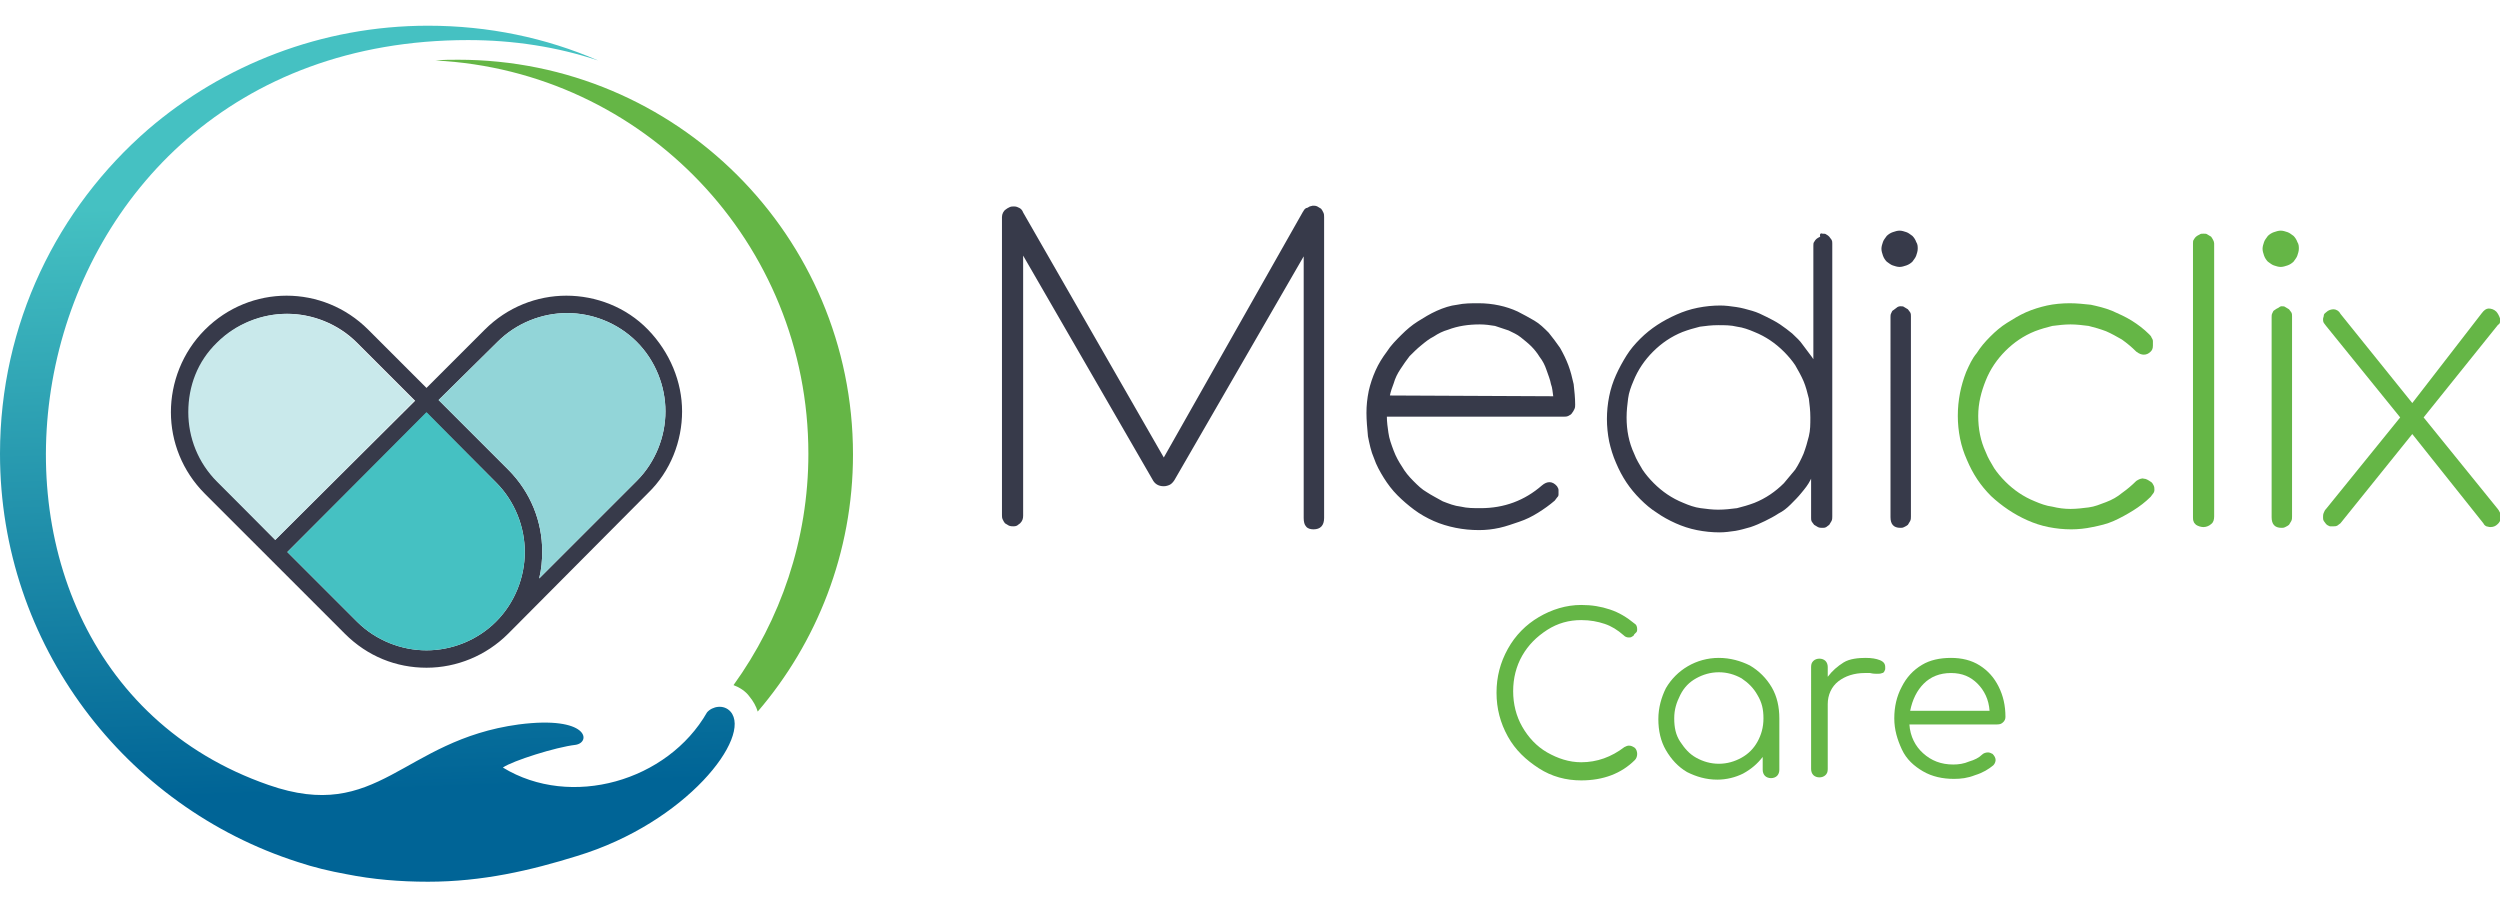 <svg xmlns="http://www.w3.org/2000/svg" xmlns:xlink="http://www.w3.org/1999/xlink" id="Ebene_1" x="0px" y="0px" viewBox="0 0 330.6 120" style="enable-background:new 0 0 330.6 120;" xml:space="preserve"><style type="text/css">	.st0{fill-rule:evenodd;clip-rule:evenodd;fill:#373A4A;}	.st1{fill-rule:evenodd;clip-rule:evenodd;fill:#C9E9EB;}	.st2{fill-rule:evenodd;clip-rule:evenodd;fill:#45C1C2;}	.st3{fill-rule:evenodd;clip-rule:evenodd;fill:#92D5D8;}	.st4{fill-rule:evenodd;clip-rule:evenodd;fill:#65B646;}	.st5{fill-rule:evenodd;clip-rule:evenodd;fill:url(#SVGID_1_);}	.st6{fill-rule:evenodd;clip-rule:evenodd;fill:#4CA486;}	.st7{fill-rule:evenodd;clip-rule:evenodd;fill:#8FD0B9;stroke:#373A4A;stroke-width:1.75;stroke-miterlimit:10;}	.st8{fill-rule:evenodd;clip-rule:evenodd;fill:#FFFFFF;}	.st9{fill-rule:evenodd;clip-rule:evenodd;fill:#4CA486;stroke:#373A4A;stroke-width:1.75;stroke-miterlimit:10;}	.st10{fill-rule:evenodd;clip-rule:evenodd;fill:#87D0CE;stroke:#373A4A;stroke-width:1.75;stroke-miterlimit:10;}	.st11{fill-rule:evenodd;clip-rule:evenodd;fill:#2F71B7;stroke:#373A4A;stroke-width:1.75;stroke-miterlimit:10;}	.st12{fill:#373A4A;}	.st13{fill:#4CA486;}</style><g id="b_00000009572053449025591670000008397669142241732016_">	<g>		<path class="st0" d="M84.2,45.2L84.2,45.2z M36.4,71.4l18.5-18.4l-7.7-7.7c-2.5-2.5-5.9-3.8-9.2-3.8s-6.7,1.3-9.2,3.8l0,0   c-2.5,2.5-3.8,5.9-3.8,9.2s1.3,6.7,3.8,9.2L36.4,71.4L36.4,71.4L36.4,71.4z M58,52.9L58,52.9l9.2,9.2c3,3,4.5,6.9,4.5,10.8   c0,1.2-0.1,2.4-0.4,3.6c0,0.1,0,0.1,0,0l12.9-12.9c2.5-2.5,3.8-5.9,3.8-9.2s-1.3-6.7-3.8-9.2c-2.5-2.5-5.9-3.8-9.2-3.8   s-6.7,1.3-9.2,3.8L58,52.9L58,52.9L58,52.9z M56.4,54.6l9.2,9.2c2.5,2.5,3.8,5.9,3.8,9.2s-1.3,6.7-3.8,9.2l0,0   c-2.5,2.5-5.9,3.8-9.2,3.8s-6.7-1.3-9.2-3.8L38,73L56.4,54.6L56.4,54.6L56.4,54.6z M27.1,43.6L27.1,43.6c3-3,6.9-4.5,10.8-4.5   s7.8,1.5,10.8,4.5l7.7,7.7l7.7-7.7c3-3,6.9-4.5,10.8-4.5s7.9,1.5,10.8,4.5s4.5,6.9,4.5,10.8s-1.5,7.9-4.5,10.8L67.2,83.8   c-2.9,2.9-6.8,4.5-10.8,4.5s-7.8-1.5-10.8-4.5L27.1,65.3c-3-3-4.5-6.9-4.5-10.8S24.1,46.6,27.1,43.6L27.1,43.6L27.1,43.6z M58,53   l-1.6-1.6L58,53L58,53z"></path>		<path class="st1" d="M28.7,45.2L28.7,45.2z M24.9,54.5c0,3.4,1.3,6.7,3.8,9.2l7.7,7.7l18.4-18.4l-7.7-7.7   c-2.5-2.5-5.9-3.8-9.2-3.8s-6.7,1.3-9.2,3.8C26.1,47.8,24.9,51.1,24.9,54.5L24.9,54.5z"></path>		<path class="st2" d="M56.4,54.5L38,73l9.2,9.2c2.5,2.5,5.9,3.8,9.2,3.8c3.3,0,6.7-1.3,9.2-3.8c2.5-2.5,3.8-5.9,3.8-9.2   s-1.3-6.7-3.8-9.2L56.4,54.5L56.4,54.5z"></path>		<path class="st3" d="M58,52.9l9.2,9.2c3,3,4.5,6.9,4.5,10.8c0,1.2-0.1,2.4-0.4,3.6l0,0l12.9-12.9c2.5-2.5,3.8-5.9,3.8-9.2   s-1.3-6.7-3.8-9.2c-2.5-2.5-5.9-3.8-9.2-3.8s-6.7,1.3-9.2,3.8L58,52.9z"></path>		<path class="st4" d="M106.9,60c0,11.4-3.7,22-9.9,30.6l0,0c0.8,0.3,1.6,0.8,2.1,1.5c0.5,0.6,0.9,1.3,1.1,2   c7.8-9.1,12.6-21,12.6-34c0-28.9-23.4-52.2-52.2-52.2c-1,0-2,0-3,0.1C85.1,9.4,106.9,32.1,106.9,60L106.9,60z"></path>					<linearGradient id="SVGID_1_" gradientUnits="userSpaceOnUse" x1="46.8" y1="95.61" x2="49.53" y2="17.37" gradientTransform="matrix(1 0 0 -1 0 121.98)">			<stop offset="0" style="stop-color:#45C1C2"></stop>			<stop offset="1" style="stop-color:#006496"></stop>		</linearGradient>		<path class="st5" d="M35.5,103.8C-12.6,87.1-0.3,5.3,61.9,5.3c6,0,11.8,0.9,17.2,2.7c-6.9-3-14.5-4.6-22.5-4.6   c-14.1,0-27.1,5.2-37,13.7C7.6,27.5,0,42.8,0,60c0,25.3,16.6,46.7,39.4,54c2.1,0.7,4.2,1.2,6.4,1.6c3.5,0.7,7.1,1,10.8,1   c7.2,0,13.6-1.5,19.7-3.4c14.5-4.4,23.2-15.8,20.3-19.1c-0.9-1-2.4-0.7-3.1,0.1c-5.2,9.1-18,12.8-27,7.3c1.3-0.9,7-2.7,9.6-3   c2.1-0.3,1.8-3.9-7.5-2.7C53.1,97.9,50.1,108.9,35.5,103.8L35.5,103.8z"></path>		<g>			<g>				<path class="st4" d="M328.2,41.4c0.3-0.4,0.6-0.6,0.9-0.6c0.3,0,0.7,0.1,1,0.4l0,0c0.2,0.2,0.4,0.6,0.5,0.9c0,0.2,0,0.4,0,0.5     l0,0c0,0.2-0.2,0.3-0.3,0.4l-9.8,12.2l9.8,12.1l0,0c0.1,0.1,0.2,0.3,0.3,0.5s0.1,0.4,0.1,0.6c0,0.2-0.1,0.4-0.1,0.5l0,0     c-0.1,0.2-0.2,0.3-0.3,0.4c-0.3,0.3-0.6,0.4-1,0.4l0,0c-0.2,0-0.4-0.1-0.5-0.1l0,0c-0.2-0.1-0.3-0.2-0.4-0.4l0,0l-9.4-11.8     l-9.5,11.8l0,0c-0.1,0.1-0.3,0.2-0.4,0.3l0,0c-0.2,0.1-0.3,0.1-0.5,0.1c-0.2,0-0.4,0-0.5,0c-0.2-0.1-0.3-0.1-0.5-0.3l0,0     c-0.1-0.1-0.2-0.3-0.3-0.4l0,0c-0.1-0.2-0.1-0.3-0.1-0.5s0-0.4,0.1-0.6c0.1-0.2,0.1-0.3,0.3-0.5l9.8-12.1l-9.8-12.1     c-0.1-0.1-0.2-0.3-0.3-0.4c-0.1-0.2-0.1-0.3-0.1-0.5c0-0.2,0.1-0.3,0.1-0.5s0.2-0.3,0.3-0.4l0,0c0.3-0.3,0.7-0.4,1-0.4     c0.3,0,0.7,0.2,0.9,0.6l9.5,11.8L328.2,41.4L328.2,41.4z"></path>				<path class="st4" d="M301.7,40.5c0.2,0,0.4,0,0.5,0.1c0.2,0.1,0.3,0.2,0.5,0.3c0.1,0.1,0.2,0.3,0.3,0.4l0,0     c0.1,0.2,0.1,0.3,0.1,0.5v26.5c0,0.2,0,0.4-0.1,0.6l0,0c-0.1,0.2-0.2,0.3-0.3,0.5c-0.1,0.1-0.3,0.2-0.5,0.3     c-0.2,0.1-0.3,0.1-0.5,0.1c-0.9,0-1.3-0.5-1.3-1.4V41.9c0-0.2,0-0.3,0.1-0.5s0.1-0.3,0.3-0.4l0,0c0.1-0.1,0.3-0.2,0.5-0.3l0,0     C301.4,40.6,301.6,40.5,301.7,40.5L301.7,40.5z"></path>				<path class="st4" d="M304,32.9c0,0.3-0.1,0.6-0.2,0.9s-0.3,0.5-0.5,0.8l0,0c-0.2,0.2-0.5,0.4-0.8,0.5c-0.3,0.1-0.6,0.2-0.9,0.2     s-0.6-0.1-0.9-0.2s-0.5-0.3-0.8-0.5l0,0c-0.2-0.2-0.4-0.5-0.5-0.8c-0.1-0.3-0.2-0.6-0.2-0.9s0.1-0.6,0.2-0.9     c0.1-0.3,0.3-0.5,0.5-0.8c0.2-0.2,0.5-0.4,0.8-0.5l0,0c0.3-0.1,0.6-0.2,0.9-0.2s0.6,0.1,0.9,0.2c0.3,0.1,0.5,0.3,0.8,0.5     c0.2,0.2,0.4,0.5,0.5,0.8C304,32.3,304,32.6,304,32.9z"></path>				<path class="st4" d="M291.4,30.9c0.2,0,0.4,0,0.5,0.1c0.2,0.1,0.3,0.2,0.5,0.3c0.2,0.3,0.4,0.6,0.4,0.9v36.1     c0,0.4-0.1,0.8-0.4,1c-0.2,0.2-0.6,0.4-1,0.4c-0.3,0-0.7-0.1-1-0.3c-0.1-0.1-0.3-0.3-0.3-0.4l0,0c-0.1-0.2-0.1-0.4-0.1-0.6V32.2     c0-0.2,0-0.4,0.1-0.5c0.1-0.2,0.2-0.3,0.3-0.4l0,0c0.1-0.1,0.3-0.2,0.5-0.3l0,0C291,30.9,291.2,30.9,291.4,30.9L291.4,30.9z"></path>				<path class="st4" d="M284.4,46.5c-0.3,0.3-0.6,0.4-0.9,0.4c-0.3,0-0.6-0.1-1-0.4l0,0c-0.6-0.6-1.2-1.1-1.9-1.6l0,0     c-0.7-0.4-1.4-0.8-2.1-1.1l0,0c-0.8-0.3-1.5-0.5-2.3-0.7c-0.8-0.1-1.6-0.2-2.4-0.2l0,0c-0.8,0-1.6,0.1-2.4,0.2     c-0.8,0.2-1.5,0.4-2.3,0.7c-1.5,0.6-2.8,1.5-3.9,2.6l0,0c-1.1,1.1-2,2.4-2.6,3.9c-0.6,1.5-1,3-1,4.7s0.3,3.3,1,4.8l0,0     c0.3,0.8,0.7,1.4,1.1,2.1l0,0c0.4,0.6,0.9,1.2,1.5,1.8l0,0c1.1,1.1,2.4,2,3.9,2.6c0.7,0.3,1.5,0.6,2.3,0.7     c0.8,0.2,1.6,0.3,2.4,0.3c0.8,0,1.6-0.1,2.4-0.2c0.8-0.1,1.5-0.4,2.3-0.7l0,0c0.8-0.3,1.5-0.7,2.1-1.2l0,0     c0.7-0.5,1.3-1,1.9-1.6l0,0c0.3-0.2,0.7-0.4,1-0.3l0,0c0.3,0,0.6,0.2,0.9,0.4c0.2,0.1,0.3,0.3,0.4,0.5l0,0     c0.1,0.2,0.1,0.4,0.1,0.6l0,0c0,0.2-0.1,0.4-0.2,0.5l0,0c-0.1,0.1-0.2,0.3-0.3,0.4c-0.7,0.7-1.5,1.3-2.3,1.8     c-0.8,0.5-1.7,1-2.6,1.4c-0.9,0.4-1.8,0.6-2.8,0.8c-0.9,0.2-1.9,0.3-2.8,0.3c-1,0-2-0.1-3-0.3c-1-0.2-1.9-0.5-2.8-0.9     c-1.8-0.8-3.4-1.9-4.8-3.2c-1.4-1.4-2.4-2.9-3.2-4.8c-0.4-0.9-0.7-1.8-0.9-2.8c-0.2-1-0.3-2-0.3-3c0-2.1,0.4-4,1.1-5.8     c0.4-0.9,0.8-1.8,1.4-2.5c0.5-0.8,1.1-1.5,1.8-2.2c0.7-0.7,1.4-1.3,2.2-1.8c0.8-0.5,1.6-1,2.5-1.4c0.9-0.4,1.9-0.7,2.8-0.9     s2-0.3,3-0.3l0,0c0.9,0,1.9,0.1,2.8,0.2c0.9,0.2,1.8,0.4,2.8,0.8c0.9,0.4,1.8,0.8,2.6,1.3s1.6,1.1,2.3,1.8l0,0     c0.1,0.1,0.3,0.3,0.3,0.4l0,0c0.1,0.2,0.2,0.3,0.2,0.5c0,0.2,0,0.4,0,0.6l0,0C284.7,46.1,284.6,46.3,284.4,46.5L284.4,46.5     L284.4,46.5z"></path>				<path class="st0" d="M251.3,40.5c0.2,0,0.4,0,0.5,0.1c0.2,0.1,0.3,0.2,0.5,0.3c0.1,0.1,0.2,0.3,0.3,0.4l0,0     c0.1,0.2,0.1,0.3,0.1,0.5v26.5c0,0.2,0,0.4-0.1,0.6l0,0c-0.1,0.2-0.2,0.3-0.3,0.5c-0.1,0.1-0.3,0.2-0.5,0.3     c-0.2,0.1-0.3,0.1-0.5,0.1c-0.9,0-1.3-0.5-1.3-1.4V41.9c0-0.2,0-0.3,0.1-0.5s0.1-0.3,0.3-0.4l0,0c0.1-0.1,0.3-0.2,0.4-0.3l0,0     C250.9,40.6,251.1,40.5,251.3,40.5L251.3,40.5L251.3,40.5z M253.6,32.9c0,0.3-0.1,0.6-0.2,0.9c-0.1,0.3-0.3,0.5-0.5,0.8l0,0     c-0.2,0.2-0.5,0.4-0.8,0.5c-0.3,0.1-0.6,0.2-0.9,0.2s-0.6-0.1-0.9-0.2c-0.3-0.1-0.5-0.3-0.8-0.5l0,0c-0.2-0.2-0.4-0.5-0.5-0.8     c-0.1-0.3-0.2-0.6-0.2-0.9s0.1-0.6,0.2-0.9c0.1-0.3,0.3-0.5,0.5-0.8c0.2-0.2,0.5-0.4,0.8-0.5l0,0c0.3-0.1,0.6-0.2,0.9-0.2     s0.6,0.1,0.9,0.2c0.3,0.1,0.5,0.3,0.8,0.5c0.2,0.2,0.4,0.5,0.5,0.8C253.6,32.3,253.6,32.6,253.6,32.9L253.6,32.9z M227.2,67.4     c0.9,0,1.7-0.1,2.5-0.2c0.8-0.2,1.5-0.4,2.3-0.7c1.5-0.6,2.8-1.5,3.9-2.6l0,0c0.5-0.6,1-1.2,1.5-1.8c0.4-0.6,0.8-1.4,1.1-2.1     l0,0c0.3-0.8,0.5-1.5,0.7-2.3c0.2-0.8,0.2-1.6,0.2-2.5s-0.1-1.7-0.2-2.5c-0.2-0.8-0.4-1.6-0.7-2.3c-0.3-0.7-0.7-1.4-1.1-2.1     c-0.4-0.6-0.9-1.2-1.5-1.8l0,0c-1.1-1.1-2.4-2-3.9-2.6c-0.7-0.3-1.5-0.6-2.3-0.7l0,0c-0.8-0.2-1.6-0.2-2.5-0.2s-1.6,0.1-2.4,0.2     c-0.8,0.2-1.5,0.4-2.3,0.7c-1.5,0.6-2.8,1.5-3.9,2.6l0,0c-1.1,1.1-2,2.4-2.6,3.9c-0.3,0.7-0.6,1.5-0.7,2.3s-0.2,1.6-0.2,2.5     c0,1.7,0.3,3.3,1,4.8l0,0c0.3,0.8,0.7,1.4,1.1,2.1l0,0c0.4,0.6,0.9,1.2,1.5,1.8l0,0c1.1,1.1,2.4,2,3.9,2.6     c0.7,0.3,1.5,0.6,2.3,0.7S226.4,67.4,227.2,67.4L227.2,67.4L227.2,67.4z M241,30.9c0.2,0,0.4,0,0.5,0.1c0.2,0.1,0.3,0.2,0.4,0.3     c0.1,0.1,0.2,0.3,0.3,0.4c0.1,0.2,0.1,0.3,0.1,0.5v36.1c0,0.2,0,0.4-0.1,0.6l0,0c-0.1,0.2-0.2,0.3-0.3,0.5l0,0     c-0.1,0.1-0.3,0.2-0.4,0.3c-0.2,0.1-0.3,0.1-0.5,0.1c-0.2,0-0.4,0-0.6-0.1l0,0c-0.2-0.1-0.3-0.2-0.5-0.3l0,0     c-0.1-0.1-0.2-0.3-0.3-0.4c-0.1-0.2-0.1-0.3-0.1-0.5v-5.2l-0.1,0.2c-0.3,0.6-0.7,1.1-1.2,1.7l0,0c-0.4,0.5-0.9,1-1.4,1.5     s-1,0.9-1.6,1.2c-0.6,0.4-1.2,0.7-1.8,1s-1.3,0.6-1.9,0.8c-0.7,0.2-1.4,0.4-2,0.5l0,0c-0.7,0.1-1.4,0.2-2.1,0.2     c-1,0-2-0.1-3-0.3s-1.9-0.5-2.8-0.9c-0.9-0.4-1.8-0.9-2.5-1.4c-0.8-0.5-1.5-1.1-2.2-1.8c-1.4-1.4-2.4-2.9-3.2-4.8     c-0.4-0.9-0.7-1.9-0.9-2.8l0,0c-0.2-1-0.3-2-0.3-3s0.1-2,0.3-3s0.5-1.9,0.9-2.8s0.9-1.8,1.4-2.6c0.5-0.8,1.1-1.5,1.8-2.2l0,0     c1.4-1.4,3-2.4,4.8-3.2c0.9-0.4,1.8-0.7,2.8-0.9c1-0.2,2-0.3,3-0.3c0.7,0,1.4,0.1,2.1,0.2c0.7,0.1,1.4,0.3,2.1,0.5     c0.7,0.2,1.3,0.5,1.9,0.8c0.6,0.3,1.2,0.6,1.8,1s1.1,0.8,1.6,1.2l0,0c0.5,0.5,1,0.9,1.4,1.5c0.4,0.5,0.8,1.1,1.2,1.6l0.2,0.3     l0-15l0,0c0-0.2,0-0.4,0.1-0.5c0.1-0.2,0.2-0.3,0.3-0.4c0.1-0.1,0.3-0.2,0.5-0.3l0,0C240.6,30.9,240.8,30.8,241,30.9L241,30.9     L241,30.9z M205.4,52.4c-0.1-0.6-0.1-1.1-0.3-1.6c-0.1-0.6-0.4-1.3-0.6-1.9c-0.2-0.6-0.5-1.2-0.9-1.7l0,0     c-0.3-0.5-0.7-1-1.1-1.4c-0.4-0.4-0.9-0.8-1.4-1.2c-0.5-0.4-1-0.6-1.6-0.9c-0.6-0.2-1.2-0.4-1.8-0.6c-0.6-0.1-1.3-0.2-2-0.2     c-1.5,0-2.9,0.2-4.2,0.7c-0.7,0.2-1.3,0.5-1.9,0.9l0,0c-0.6,0.3-1.1,0.7-1.7,1.2c-0.5,0.4-1,0.9-1.5,1.4     c-0.4,0.5-0.8,1.1-1.2,1.7c-0.4,0.6-0.7,1.2-0.9,1.9c-0.2,0.5-0.4,1.1-0.5,1.6L205.4,52.4L205.4,52.4z M180.7,54.6     c0-1,0.1-1.9,0.3-2.9c0.2-0.9,0.5-1.8,0.9-2.7c0.4-0.9,0.9-1.7,1.5-2.5c0.5-0.8,1.2-1.5,1.9-2.2c0.7-0.7,1.4-1.3,2.2-1.8l0,0     c0.8-0.5,1.6-1,2.5-1.4s1.8-0.7,2.7-0.8c0.9-0.2,1.9-0.2,2.8-0.2l0,0c1.9,0,3.7,0.4,5.2,1.1c0.8,0.4,1.5,0.8,2.2,1.2     s1.3,1,1.9,1.6c0.5,0.6,1,1.3,1.5,2c0.4,0.7,0.8,1.5,1.1,2.3c0.3,0.8,0.5,1.6,0.7,2.5c0.1,0.9,0.2,1.8,0.2,2.7     c0,0.2,0,0.4-0.1,0.6c-0.1,0.2-0.2,0.4-0.3,0.5l0,0c-0.1,0.2-0.3,0.3-0.5,0.4c-0.2,0.1-0.4,0.1-0.6,0.1h-23.4     c0,0.7,0.1,1.4,0.2,2.1c0.1,0.8,0.4,1.6,0.7,2.4c0.3,0.8,0.7,1.5,1.1,2.1c0.4,0.7,0.9,1.3,1.5,1.9s1.1,1.1,1.8,1.5     c0.6,0.4,1.4,0.8,2.1,1.2c0.8,0.3,1.5,0.6,2.4,0.7c0.8,0.2,1.7,0.2,2.6,0.2c3.1,0,5.8-1,8.1-3l0,0c0.7-0.6,1.4-0.6,2,0.1l0,0     c0.1,0.2,0.2,0.3,0.2,0.5l0,0c0,0.2,0,0.4,0,0.6c0,0.2-0.1,0.3-0.2,0.4l0,0c-0.1,0.1-0.2,0.3-0.3,0.4l0,0     c-0.7,0.6-1.4,1.1-2.2,1.6s-1.6,0.9-2.5,1.2c-0.9,0.3-1.7,0.6-2.6,0.8s-1.8,0.3-2.7,0.3c-1.1,0-2.1-0.1-3.1-0.3     c-1-0.2-2-0.5-2.9-0.9c-0.9-0.4-1.8-0.9-2.6-1.5l0,0c-0.8-0.6-1.5-1.2-2.2-1.9s-1.3-1.5-1.8-2.3c-0.5-0.8-1-1.7-1.3-2.6     c-0.4-0.9-0.6-1.9-0.8-2.9C180.8,56.6,180.7,55.6,180.7,54.6L180.7,54.6L180.7,54.6z M172.3,28c0.1-0.1,0.1-0.2,0.2-0.3l0,0     c0.1-0.1,0.2-0.2,0.3-0.2s0.2-0.1,0.4-0.2c0.1,0,0.3-0.1,0.4-0.1c0.2,0,0.4,0,0.6,0.1s0.3,0.2,0.5,0.3l0,0     c0.1,0.1,0.2,0.3,0.3,0.5s0.1,0.4,0.1,0.6v39.8c0,1-0.5,1.5-1.4,1.5c-0.4,0-0.8-0.1-1-0.4c-0.2-0.2-0.3-0.6-0.3-1.1V33.9     l-17.1,29.6l0,0c-0.2,0.3-0.4,0.5-0.6,0.6c-0.2,0.1-0.5,0.2-0.8,0.2c-0.7,0-1.2-0.3-1.5-0.9l0,0l-17.1-29.6v34.4     c0,0.4-0.1,0.7-0.4,1c-0.1,0.1-0.3,0.2-0.4,0.3c-0.2,0.1-0.4,0.1-0.5,0.1s-0.4,0-0.6-0.1l0,0c-0.2-0.1-0.3-0.2-0.5-0.3l0,0     c-0.1-0.1-0.2-0.3-0.3-0.5l0,0c-0.1-0.2-0.1-0.4-0.1-0.6V28.7c0-0.4,0.2-0.8,0.5-1l0,0c0.1-0.1,0.3-0.2,0.5-0.3     c0.2-0.1,0.4-0.1,0.6-0.1c0.3,0,0.5,0.1,0.7,0.2c0.2,0.1,0.4,0.3,0.5,0.6l0,0l18.6,32.4L172.3,28L172.3,28z"></path>			</g>			<path class="st4" d="M209.1,103.2c-2,0-3.9-0.5-5.6-1.6s-3.1-2.4-4.1-4.2c-1-1.8-1.5-3.7-1.5-5.8s0.5-4,1.5-5.8    c1-1.8,2.4-3.2,4.1-4.2c1.7-1,3.6-1.6,5.6-1.6c1.4,0,2.6,0.2,3.8,0.6s2.2,1,3.3,1.9c0.2,0.1,0.3,0.4,0.3,0.7c0,0.1,0,0.3-0.1,0.4    c-0.1,0.1-0.2,0.2-0.3,0.3c0,0.1-0.1,0.2-0.3,0.3c-0.1,0.1-0.3,0.1-0.4,0.1c-0.3,0-0.5-0.1-0.7-0.3c-0.8-0.7-1.6-1.2-2.5-1.5    c-0.9-0.3-1.9-0.5-3.1-0.5c-1.6,0-3.1,0.4-4.5,1.3s-2.5,2-3.3,3.4c-0.8,1.4-1.2,3-1.2,4.7s0.4,3.3,1.2,4.7s1.9,2.6,3.3,3.4    c1.4,0.8,2.9,1.3,4.5,1.3c2.1,0,4-0.7,5.7-2c0.2-0.1,0.4-0.2,0.6-0.2c0.3,0,0.5,0.1,0.8,0.3c0.2,0.2,0.3,0.5,0.3,0.8    c0,0.3-0.1,0.6-0.3,0.8C214.4,102.3,212,103.2,209.1,103.2L209.1,103.2z"></path>			<path class="st4" d="M227.3,87c1.5,0,2.9,0.4,4.1,1c1.2,0.7,2.2,1.7,2.9,2.9c0.7,1.2,1,2.6,1,4.1v6.8c0,0.3-0.1,0.6-0.3,0.8    c-0.2,0.2-0.5,0.3-0.8,0.3s-0.6-0.1-0.8-0.3s-0.3-0.5-0.3-0.8v-1.7c-0.7,0.9-1.5,1.6-2.6,2.2c-1,0.5-2.2,0.8-3.4,0.8    c-1.5,0-2.8-0.4-4-1c-1.2-0.7-2.1-1.7-2.8-2.9c-0.7-1.2-1-2.6-1-4.1s0.4-2.9,1-4.1c0.7-1.2,1.7-2.2,2.9-2.9S225.8,87,227.3,87    L227.3,87L227.3,87z M227.3,101c1.1,0,2.1-0.3,3-0.8c0.9-0.5,1.6-1.2,2.1-2.1c0.5-0.9,0.8-1.9,0.8-3.1s-0.2-2.1-0.8-3.1    c-0.5-0.9-1.2-1.6-2.1-2.2c-0.9-0.5-1.9-0.8-3-0.8s-2.1,0.3-3,0.8s-1.6,1.2-2.1,2.2s-0.8,1.9-0.8,3.1s0.2,2.2,0.8,3.1    s1.2,1.6,2.1,2.1S226.2,101,227.3,101z"></path>			<path class="st4" d="M246.7,87c0.8,0,1.4,0.1,1.9,0.3c0.5,0.2,0.7,0.5,0.7,0.9c0,0.1,0,0.2,0,0.3c-0.1,0.3-0.2,0.5-0.4,0.5    c-0.2,0.1-0.4,0.1-0.7,0.1c-0.2,0-0.5,0-0.9-0.1c-0.1,0-0.4,0-0.7,0c-1.4,0-2.6,0.4-3.5,1.1s-1.4,1.8-1.4,3v8.6    c0,0.4-0.1,0.6-0.3,0.8c-0.2,0.2-0.5,0.3-0.8,0.3s-0.6-0.1-0.8-0.3c-0.2-0.2-0.3-0.5-0.3-0.8V88.2c0-0.4,0.1-0.6,0.3-0.8    c0.2-0.2,0.5-0.3,0.8-0.3s0.6,0.1,0.8,0.3s0.3,0.5,0.3,0.8v1.3c0.6-0.8,1.3-1.4,2.1-1.9S245.8,87,246.7,87L246.7,87z"></path>			<path class="st4" d="M258,87c1.4,0,2.7,0.3,3.8,1c1.1,0.7,1.9,1.6,2.5,2.8c0.6,1.2,0.9,2.5,0.9,4c0,0.3-0.1,0.5-0.3,0.7    c-0.2,0.2-0.4,0.3-0.8,0.3h-11.6c0.1,1.6,0.8,2.9,1.8,3.8c1.1,1,2.4,1.5,4,1.5c0.7,0,1.4-0.1,2.1-0.4c0.7-0.2,1.3-0.5,1.7-0.9    c0.2-0.2,0.5-0.3,0.8-0.3c0.2,0,0.4,0.1,0.6,0.2c0.2,0.2,0.4,0.5,0.4,0.8c0,0.2-0.1,0.5-0.3,0.7c-0.6,0.5-1.4,1-2.4,1.3    c-1,0.4-1.9,0.5-2.8,0.5c-1.5,0-2.9-0.3-4.1-1s-2.2-1.6-2.8-2.9s-1-2.6-1-4.1s0.3-2.9,1-4.2c0.6-1.2,1.5-2.2,2.7-2.9    C255.2,87.3,256.5,87,258,87L258,87L258,87z M258,89c-1.5,0-2.7,0.5-3.6,1.4s-1.5,2.1-1.8,3.6h10.5c-0.1-1.5-0.7-2.7-1.6-3.6    S259.5,89,258,89z"></path>		</g>	</g></g></svg>